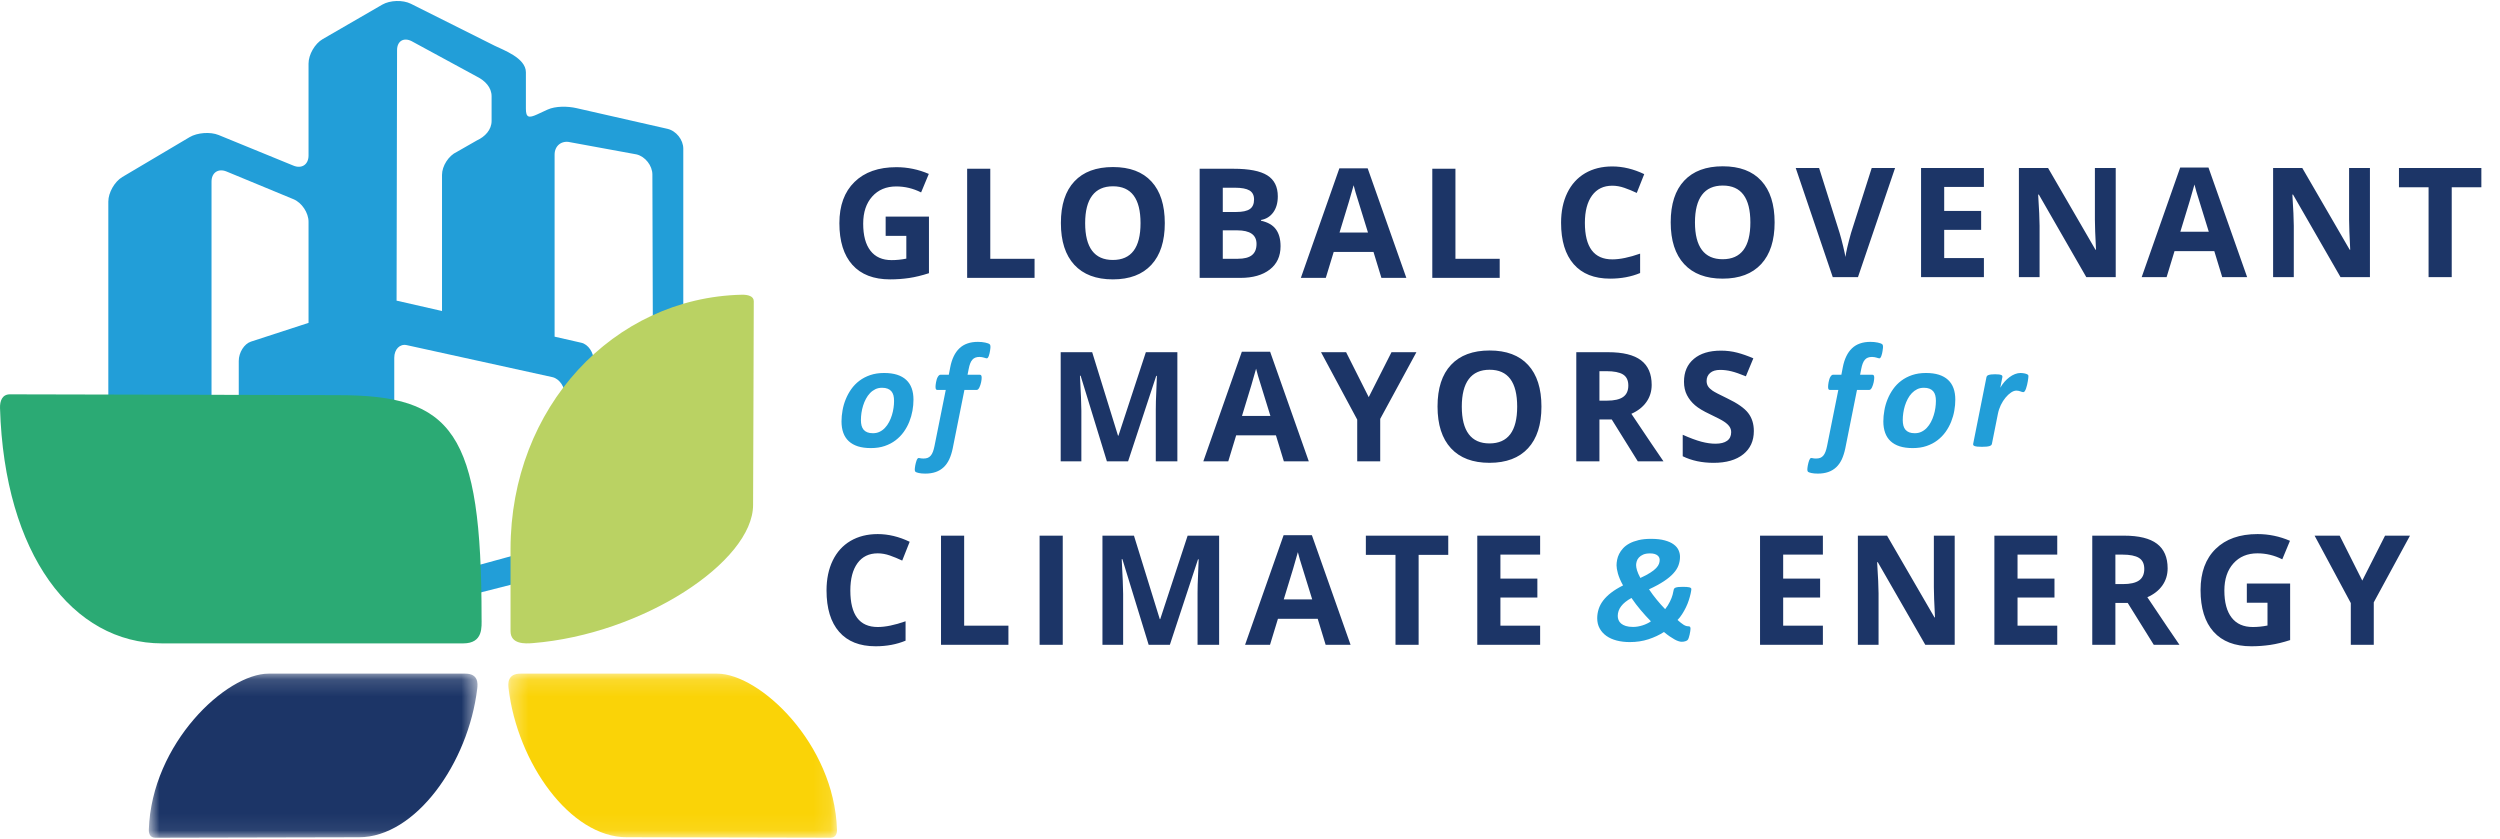 <svg xmlns="http://www.w3.org/2000/svg" viewBox="0 0 149 50" fill="none"><path fill-rule="evenodd" clip-rule="evenodd" d="M39.779 7.678L34.358 6.445C33.839 6.327 33.116 6.312 32.632 6.533L32.003 6.824C31.518 7.045 31.343 7.011 31.343 6.479V4.306C31.343 3.446 29.958 2.965 29.483 2.726L24.487 0.224C24.01 -0.014 23.244 0.009 22.783 0.276L19.226 2.335C18.765 2.602 18.389 3.256 18.389 3.788V9.272C18.389 9.805 17.985 10.076 17.492 9.873L13.028 8.046C12.536 7.845 11.758 7.902 11.3 8.174L7.289 10.551C6.831 10.823 6.456 11.481 6.456 12.013V26.459C6.456 26.991 6.819 27.668 7.263 27.963L11.326 30.656C11.77 30.951 12.532 31.015 13.019 30.8L14.23 30.266V32.676C14.23 33.179 14.553 33.709 14.95 33.853L22.222 36.502C22.618 36.647 23.274 36.679 23.678 36.577L34.653 33.779C35.058 33.675 35.389 33.179 35.389 32.676V31.016L39.816 29.365C40.315 29.18 40.724 28.592 40.724 28.059V8.861C40.724 8.328 40.298 7.796 39.779 7.678ZM18.389 19.243L14.956 20.361C14.556 20.491 14.23 21.009 14.23 21.513V27.968L13.492 28.298C13.005 28.515 12.607 28.258 12.607 27.726V10.82C12.607 10.288 13.01 10.019 13.502 10.222L17.494 11.874C17.986 12.078 18.389 12.68 18.389 13.213V19.243ZM23.665 2.984C23.666 2.452 24.055 2.212 24.531 2.452L28.434 4.571C28.91 4.811 29.299 5.206 29.299 5.739V7.207C29.299 7.74 28.903 8.151 28.418 8.372L27.225 9.054C26.74 9.275 26.344 9.891 26.344 10.424V18.536L23.681 17.928C23.668 17.926 23.65 17.926 23.636 17.923L23.665 2.984ZM33.675 31.357C33.675 31.864 33.341 32.364 32.933 32.469L24.301 34.838C24.295 34.839 24.24 34.849 24.24 34.849C23.832 34.953 23.498 34.623 23.498 34.116V21.323C23.498 20.816 23.833 20.477 24.243 20.57L32.929 22.479C33.34 22.572 33.675 23.064 33.675 23.571V31.357ZM38.929 26.43C38.929 26.962 38.525 27.562 38.031 27.762L35.389 28.789V21.513C35.389 21.009 35.056 20.521 34.651 20.429L33.054 20.065V9.215C33.054 8.683 33.477 8.351 33.994 8.479L37.941 9.203C38.459 9.33 38.882 9.872 38.882 10.404L38.929 26.43Z" fill="#229ED8"></path><g style="mix-blend-mode:multiply"><path fill-rule="evenodd" clip-rule="evenodd" d="M0.591 23.502C3.704 23.502 18.623 23.55 20.128 23.55C26.987 23.55 28.702 25.7 28.702 36.84C28.702 37.346 28.816 38.346 27.607 38.346H9.667C4.327 38.346 0.262 33.051 0.001 24.323C-0.012 23.905 0.127 23.502 0.591 23.502Z" fill="#2BAA74"></path></g><g style="mix-blend-mode:multiply"><path fill-rule="evenodd" clip-rule="evenodd" d="M44.925 17.952C44.925 19.984 44.884 29.109 44.884 30.092C44.884 33.467 38.322 37.803 31.742 38.331C31.303 38.367 30.428 38.406 30.428 37.616V32.738C30.428 24.254 36.586 17.737 44.208 17.566C44.574 17.558 44.925 17.648 44.925 17.952Z" fill="#BAD263"></path></g><mask id="mask0_2460_9106" style="mask-type:alpha" maskUnits="userSpaceOnUse" x="30" y="40" width="20" height="10"><path fill-rule="evenodd" clip-rule="evenodd" d="M30.296 40.148H49.886V49.929H30.296V40.148Z" fill="white"></path></mask><g mask="url(#mask0_2460_9106)"><path fill-rule="evenodd" clip-rule="evenodd" d="M49.499 49.929C47.467 49.929 38.342 49.901 37.359 49.901C33.984 49.901 30.84 45.474 30.311 41.035C30.276 40.738 30.237 40.148 31.026 40.148H42.741C45.271 40.148 49.714 44.302 49.885 49.445C49.893 49.691 49.803 49.929 49.499 49.929Z" fill="#FAD307"></path></g><mask id="mask1_2460_9106" style="mask-type:alpha" maskUnits="userSpaceOnUse" x="8" y="40" width="21" height="10"><path fill-rule="evenodd" clip-rule="evenodd" d="M8.869 40.148H28.459V49.929H8.869V40.148Z" fill="white"></path></mask><g mask="url(#mask1_2460_9106)"><path fill-rule="evenodd" clip-rule="evenodd" d="M9.255 49.929C11.288 49.929 20.413 49.901 21.395 49.901C24.771 49.901 27.915 45.474 28.444 41.035C28.479 40.738 28.518 40.148 27.729 40.148H16.014C13.483 40.148 9.04 44.302 8.87 49.445C8.861 49.691 8.952 49.929 9.255 49.929Z" fill="#1C3567"></path></g><path fill-rule="evenodd" clip-rule="evenodd" d="M101.02 13.257C101.02 13.983 101.158 14.531 101.434 14.898C101.71 15.266 102.122 15.45 102.67 15.45C103.771 15.45 104.322 14.719 104.322 13.257C104.322 11.791 103.774 11.059 102.679 11.059C102.13 11.059 101.717 11.243 101.439 11.613C101.16 11.982 101.02 12.53 101.02 13.257ZM105.767 13.257C105.767 14.333 105.5 15.161 104.966 15.739C104.432 16.317 103.667 16.607 102.67 16.607C101.674 16.607 100.909 16.317 100.375 15.739C99.841 15.161 99.574 14.331 99.574 13.248C99.574 12.165 99.842 11.338 100.378 10.768C100.913 10.197 101.68 9.911 102.679 9.911C103.679 9.911 104.444 10.198 104.973 10.774C105.503 11.35 105.767 12.177 105.767 13.257ZM94.886 11.652C95.171 11.263 95.573 11.068 96.092 11.068C96.329 11.068 96.57 11.111 96.817 11.197C97.063 11.283 97.308 11.383 97.551 11.499L97.996 10.378C97.358 10.073 96.723 9.92 96.092 9.92C95.472 9.92 94.931 10.056 94.47 10.326C94.009 10.599 93.655 10.989 93.409 11.498C93.163 12.005 93.04 12.598 93.04 13.274C93.04 14.348 93.291 15.172 93.792 15.745C94.293 16.32 95.017 16.607 95.963 16.607C96.621 16.607 97.217 16.495 97.751 16.273V15.116C97.101 15.345 96.548 15.459 96.092 15.459C95.003 15.459 94.459 14.734 94.459 13.283C94.459 12.587 94.601 12.043 94.886 11.652ZM65.089 14.943C64.813 14.575 64.675 14.028 64.675 13.301C64.675 12.574 64.815 12.026 65.094 11.658C65.372 11.287 65.786 11.103 66.334 11.103C67.429 11.103 67.976 11.836 67.976 13.301C67.976 14.763 67.426 15.494 66.326 15.494C65.777 15.494 65.365 15.31 65.089 14.943ZM68.621 15.784C69.155 15.205 69.422 14.378 69.422 13.301C69.422 12.222 69.158 11.394 68.628 10.819C68.099 10.243 67.334 9.956 66.334 9.956C65.335 9.956 64.567 10.241 64.033 10.812C63.497 11.383 63.229 12.209 63.229 13.292C63.229 14.375 63.496 15.205 64.03 15.784C64.564 16.362 65.329 16.651 66.326 16.651C67.322 16.651 68.087 16.362 68.621 15.784ZM52.785 12.91H55.366V16.282C54.947 16.418 54.553 16.514 54.185 16.569C53.815 16.623 53.438 16.651 53.052 16.651C52.071 16.651 51.321 16.363 50.803 15.786C50.286 15.209 50.027 14.38 50.027 13.301C50.027 12.251 50.327 11.432 50.928 10.845C51.528 10.258 52.361 9.964 53.426 9.964C54.093 9.964 54.736 10.098 55.357 10.365L54.898 11.468C54.424 11.23 53.93 11.112 53.417 11.112C52.821 11.112 52.343 11.312 51.984 11.713C51.626 12.113 51.446 12.651 51.446 13.328C51.446 14.033 51.59 14.572 51.88 14.944C52.169 15.317 52.589 15.503 53.141 15.503C53.428 15.503 53.721 15.474 54.017 15.414V14.057H52.785V12.91ZM57.642 16.562V10.058H59.021V15.423H61.66V16.562H57.642ZM72.878 13.728V15.423H73.776C74.157 15.423 74.437 15.35 74.617 15.205C74.798 15.06 74.889 14.838 74.889 14.538C74.889 13.998 74.504 13.728 73.732 13.728H72.878ZM72.878 12.634H73.679C74.052 12.634 74.323 12.576 74.49 12.46C74.658 12.345 74.742 12.153 74.742 11.886C74.742 11.637 74.65 11.458 74.469 11.35C74.286 11.242 73.997 11.188 73.603 11.188H72.878V12.634ZM71.499 10.058H73.523C74.446 10.058 75.115 10.19 75.531 10.451C75.949 10.714 76.157 11.132 76.157 11.704C76.157 12.093 76.065 12.411 75.884 12.66C75.7 12.91 75.458 13.059 75.156 13.11V13.154C75.568 13.246 75.866 13.418 76.047 13.67C76.231 13.922 76.321 14.258 76.321 14.676C76.321 15.269 76.107 15.732 75.679 16.064C75.25 16.396 74.668 16.562 73.933 16.562H71.499V10.058ZM80.795 11.477C80.85 11.661 81.095 12.454 81.531 13.857H79.836C80.299 12.36 80.579 11.421 80.677 11.041C80.701 11.148 80.74 11.293 80.795 11.477ZM81.86 15.014L82.332 16.562H83.818L81.513 10.031H79.827L77.531 16.562H79.017L79.489 15.014H81.86ZM85.365 16.562V10.058H86.744V15.423H89.382V16.562H85.365ZM112.946 10.013H111.554L110.322 13.884C110.132 14.566 110.021 15.043 109.989 15.316C109.971 15.198 109.924 14.986 109.853 14.683C109.78 14.378 109.71 14.112 109.641 13.884L108.418 10.013H107.025L109.232 16.517H110.735L112.946 10.013ZM118.241 16.517H114.495V10.014H118.241V11.143H115.874V12.572H118.076V13.701H115.874V15.379H118.241V16.517ZM124.343 16.517H126.097V10.014H124.856V13.092C124.856 13.441 124.877 14.04 124.922 14.885H124.891L122.066 10.014H120.326V16.517H121.559V13.457C121.559 13.086 121.53 12.467 121.474 11.597H121.515L124.343 16.517ZM131.644 13.813C131.207 12.41 130.962 11.617 130.908 11.432C130.853 11.248 130.813 11.103 130.79 10.996C130.691 11.377 130.411 12.315 129.948 13.813H131.644ZM132.445 16.518L131.973 14.969H129.601L129.129 16.518H127.644L129.939 9.987H131.626L133.93 16.518H132.445ZM139.495 16.517H141.248V10.014H140.006V13.092C140.006 13.441 140.029 14.04 140.073 14.885H140.042L137.217 10.014H135.477V16.517H136.71V13.457C136.71 13.086 136.681 12.467 136.625 11.597H136.665L139.495 16.517ZM146.123 16.517H144.743V11.161H142.978V10.014H147.889V11.161H146.123V16.517ZM64.405 22.393L65.971 27.496H67.234L68.911 22.402H68.951C68.916 23.22 68.895 23.725 68.892 23.914C68.886 24.104 68.885 24.272 68.885 24.417V27.496H70.171V20.991H68.293L66.66 25.965H66.633L65.094 20.991H63.217V27.496H64.449V24.471C64.449 24.123 64.421 23.431 64.365 22.393H64.405ZM75.717 24.791C75.281 23.387 75.036 22.595 74.981 22.41C74.926 22.226 74.887 22.081 74.863 21.974C74.765 22.355 74.485 23.293 74.022 24.791H75.717ZM76.518 27.496L76.046 25.947H73.675L73.204 27.496H71.718L74.013 20.965H75.7L78.004 27.496H76.518ZM82.933 20.991L81.576 23.67L80.228 20.991H78.733L80.89 25.009V27.496H82.261V24.964L84.418 20.991H82.933ZM87.123 24.235C87.123 24.962 87.261 25.509 87.537 25.876C87.813 26.244 88.225 26.428 88.774 26.428C89.874 26.428 90.424 25.697 90.424 24.235C90.424 22.769 89.877 22.037 88.783 22.037C88.234 22.037 87.82 22.221 87.541 22.591C87.263 22.959 87.123 23.508 87.123 24.235ZM91.87 24.235C91.87 25.311 91.603 26.139 91.07 26.717C90.535 27.295 89.77 27.584 88.774 27.584C87.777 27.584 87.012 27.295 86.478 26.717C85.944 26.139 85.677 25.309 85.677 24.226C85.677 23.143 85.945 22.316 86.481 21.746C87.016 21.175 87.783 20.889 88.783 20.889C89.782 20.889 90.547 21.177 91.076 21.752C91.606 22.328 91.87 23.155 91.87 24.235ZM95.771 23.879H95.326V22.122H95.744C96.189 22.122 96.517 22.186 96.73 22.317C96.942 22.448 97.048 22.667 97.048 22.976C97.048 23.287 96.944 23.516 96.736 23.661C96.529 23.806 96.207 23.879 95.771 23.879ZM95.326 27.495V25H96.06L97.613 27.495H99.143C98.847 27.069 98.209 26.123 97.23 24.662C97.615 24.492 97.913 24.259 98.124 23.961C98.335 23.663 98.44 23.323 98.44 22.94C98.44 22.284 98.228 21.796 97.804 21.474C97.38 21.152 96.725 20.991 95.842 20.991H93.947V27.495H95.326ZM104.529 25.689C104.529 26.276 104.319 26.739 103.895 27.078C103.473 27.415 102.885 27.585 102.132 27.585C101.438 27.585 100.824 27.454 100.29 27.193V25.912C100.728 26.108 101.101 26.245 101.404 26.326C101.709 26.406 101.987 26.445 102.239 26.445C102.541 26.445 102.774 26.388 102.934 26.272C103.096 26.157 103.178 25.985 103.178 25.756C103.178 25.629 103.141 25.515 103.07 25.415C102.999 25.317 102.895 25.22 102.756 25.129C102.619 25.037 102.338 24.89 101.914 24.688C101.516 24.502 101.218 24.322 101.02 24.15C100.821 23.978 100.662 23.778 100.543 23.549C100.425 23.321 100.366 23.054 100.366 22.749C100.366 22.173 100.561 21.721 100.95 21.392C101.341 21.062 101.88 20.898 102.568 20.898C102.906 20.898 103.228 20.938 103.536 21.018C103.842 21.098 104.163 21.211 104.499 21.356L104.054 22.428C103.707 22.286 103.42 22.186 103.192 22.13C102.967 22.074 102.743 22.046 102.524 22.046C102.262 22.046 102.062 22.106 101.923 22.228C101.784 22.35 101.714 22.508 101.714 22.704C101.714 22.826 101.742 22.932 101.798 23.022C101.855 23.113 101.944 23.2 102.068 23.285C102.19 23.369 102.482 23.521 102.941 23.741C103.549 24.032 103.967 24.323 104.191 24.614C104.417 24.907 104.529 25.265 104.529 25.689ZM51.107 33.564C51.392 33.174 51.794 32.979 52.313 32.979C52.55 32.979 52.791 33.022 53.038 33.108C53.284 33.195 53.529 33.295 53.772 33.411L54.217 32.29C53.579 31.984 52.944 31.831 52.313 31.831C51.693 31.831 51.152 31.968 50.691 32.238C50.23 32.51 49.877 32.9 49.63 33.409C49.384 33.917 49.261 34.51 49.261 35.186C49.261 36.26 49.512 37.084 50.013 37.657C50.514 38.231 51.238 38.518 52.184 38.518C52.842 38.518 53.438 38.407 53.972 38.184V37.028C53.322 37.256 52.769 37.37 52.313 37.37C51.224 37.37 50.68 36.645 50.68 35.195C50.68 34.498 50.822 33.954 51.107 33.564ZM56.084 38.429V31.925H57.464V37.29H60.102V38.429H56.084ZM63.34 38.429H61.96V31.925H63.34V38.429ZM68.46 38.429L66.894 33.326H66.854C66.91 34.365 66.939 35.057 66.939 35.404V38.429H65.706V31.925H67.584L69.123 36.899H69.15L70.783 31.925H72.66V38.429H71.374V35.35C71.374 35.205 71.376 35.037 71.381 34.848C71.385 34.658 71.406 34.154 71.441 33.335H71.401L69.724 38.429H68.46ZM77.471 33.344C77.525 33.529 77.771 34.321 78.207 35.724H76.512C76.975 34.227 77.255 33.288 77.353 32.908C77.377 33.015 77.416 33.16 77.471 33.344ZM78.536 36.881L79.008 38.429H80.494L78.189 31.898H76.503L74.207 38.429H75.693L76.165 36.881H78.536ZM84.55 38.429H83.171V33.072H81.405V31.925H86.316V33.072H84.55V38.429ZM88.046 38.429H91.792V37.29H89.425V35.613H91.627V34.483H89.425V33.055H91.792V31.925H88.046V38.429ZM108.644 38.429H104.898V31.925H108.644V33.055H106.277V34.483H108.479V35.613H106.277V37.29H108.644V38.429ZM114.747 38.429H116.5V31.925H115.258V35.003C115.258 35.353 115.281 35.951 115.325 36.796H115.294L112.469 31.925H110.729V38.429H111.962V35.368C111.962 34.997 111.933 34.378 111.877 33.509H111.918L114.747 38.429ZM122.612 38.429H118.865V31.925H122.612V33.055H120.245V34.483H122.447V35.613H120.245V37.29H122.612V38.429ZM126.523 34.812H126.077V33.055H126.496C126.94 33.055 127.269 33.12 127.481 33.25C127.693 33.382 127.799 33.6 127.799 33.909C127.799 34.221 127.695 34.449 127.488 34.594C127.28 34.739 126.959 34.812 126.523 34.812ZM126.077 38.429V35.933H126.811L128.364 38.429H129.895C129.598 38.002 128.96 37.057 127.982 35.595C128.367 35.426 128.665 35.192 128.876 34.895C129.087 34.596 129.191 34.256 129.191 33.873C129.191 33.218 128.98 32.729 128.555 32.407C128.131 32.086 127.477 31.925 126.593 31.925H124.699V38.429H126.077ZM133.911 34.777H136.492V38.149C136.073 38.285 135.679 38.381 135.311 38.436C134.94 38.49 134.563 38.518 134.178 38.518C133.196 38.518 132.447 38.23 131.929 37.653C131.412 37.076 131.153 36.247 131.153 35.168C131.153 34.118 131.453 33.3 132.055 32.712C132.654 32.125 133.486 31.831 134.552 31.831C135.219 31.831 135.862 31.965 136.482 32.232L136.024 33.335C135.55 33.097 135.056 32.979 134.542 32.979C133.947 32.979 133.468 33.18 133.11 33.58C132.751 33.98 132.572 34.518 132.572 35.195C132.572 35.9 132.717 36.44 133.006 36.811C133.294 37.184 133.716 37.37 134.267 37.37C134.554 37.37 134.847 37.341 135.143 37.281V35.924H133.911V34.777ZM142.149 31.925L140.792 34.603L139.445 31.925H137.95L140.108 35.942V38.429H141.477V35.898L143.635 31.925H142.149Z" fill="#1C3567"></path><path fill-rule="evenodd" clip-rule="evenodd" d="M112.221 20.765C112.227 20.724 112.229 20.695 112.229 20.678C112.229 20.639 112.225 20.606 112.218 20.58C112.21 20.553 112.197 20.533 112.18 20.517C112.162 20.5 112.128 20.482 112.081 20.464C112.035 20.446 111.98 20.43 111.916 20.418C111.854 20.404 111.785 20.394 111.708 20.386C111.631 20.379 111.554 20.375 111.476 20.375C111.246 20.375 111.038 20.407 110.856 20.471C110.673 20.534 110.514 20.63 110.38 20.758C110.246 20.885 110.131 21.044 110.04 21.234C109.948 21.423 109.878 21.643 109.831 21.892L109.746 22.333H109.256C109.218 22.333 109.184 22.347 109.157 22.375C109.128 22.403 109.103 22.438 109.078 22.482C109.054 22.525 109.036 22.574 109.021 22.628C109.006 22.683 108.993 22.737 108.982 22.791C108.973 22.844 108.965 22.895 108.961 22.942C108.956 22.989 108.954 23.028 108.954 23.058C108.954 23.129 108.964 23.177 108.982 23.203C109.002 23.228 109.03 23.24 109.065 23.24H109.564L108.892 26.586C108.865 26.719 108.834 26.833 108.798 26.926C108.763 27.02 108.719 27.095 108.669 27.155C108.619 27.215 108.559 27.258 108.49 27.287C108.419 27.314 108.337 27.328 108.242 27.328C108.198 27.328 108.161 27.327 108.133 27.324C108.108 27.322 108.085 27.318 108.065 27.314L108.06 27.314C108.04 27.308 108.02 27.305 108.002 27.302C107.984 27.299 107.967 27.297 107.949 27.297C107.921 27.297 107.898 27.312 107.877 27.34C107.857 27.368 107.839 27.404 107.822 27.449C107.805 27.493 107.79 27.542 107.778 27.595C107.764 27.649 107.753 27.7 107.744 27.749C107.735 27.797 107.728 27.843 107.724 27.885C107.718 27.927 107.717 27.956 107.717 27.974C107.717 28.012 107.719 28.042 107.726 28.063C107.732 28.083 107.742 28.102 107.757 28.12C107.786 28.144 107.853 28.168 107.958 28.192C108.061 28.216 108.19 28.227 108.345 28.227C108.576 28.227 108.783 28.195 108.965 28.132C109.148 28.068 109.306 27.973 109.439 27.847C109.573 27.721 109.683 27.564 109.771 27.378C109.857 27.191 109.926 26.974 109.978 26.728L110.676 23.24H111.405C111.439 23.24 111.468 23.226 111.497 23.198C111.524 23.17 111.549 23.133 111.57 23.089C111.59 23.044 111.61 22.995 111.628 22.942C111.646 22.889 111.66 22.834 111.672 22.779C111.684 22.725 111.693 22.673 111.696 22.626C111.702 22.579 111.704 22.54 111.704 22.511C111.704 22.448 111.695 22.403 111.677 22.375C111.659 22.347 111.628 22.333 111.583 22.333H110.862L110.929 21.994C110.953 21.867 110.982 21.757 111.018 21.665C111.053 21.573 111.097 21.498 111.147 21.441C111.198 21.382 111.257 21.34 111.327 21.314C111.397 21.287 111.479 21.273 111.575 21.273C111.628 21.273 111.678 21.278 111.723 21.287C111.77 21.296 111.81 21.306 111.846 21.316C111.876 21.325 111.904 21.333 111.929 21.341L111.942 21.345C111.97 21.354 111.992 21.358 112.01 21.358C112.035 21.358 112.056 21.344 112.077 21.316C112.098 21.288 112.116 21.251 112.132 21.204C112.149 21.159 112.163 21.109 112.175 21.056C112.186 21.003 112.196 20.951 112.203 20.9C112.211 20.849 112.218 20.804 112.221 20.765ZM115.342 23.562C115.368 23.659 115.38 23.77 115.38 23.894C115.38 24.028 115.369 24.167 115.349 24.312C115.328 24.457 115.296 24.602 115.25 24.746C115.206 24.89 115.151 25.027 115.082 25.155C115.013 25.285 114.933 25.398 114.839 25.498C114.747 25.597 114.64 25.676 114.521 25.733C114.403 25.792 114.269 25.82 114.12 25.82C113.99 25.82 113.88 25.803 113.789 25.767C113.699 25.732 113.625 25.68 113.567 25.614C113.51 25.546 113.468 25.465 113.442 25.366C113.417 25.269 113.404 25.157 113.404 25.033C113.404 24.899 113.415 24.76 113.436 24.612C113.456 24.466 113.489 24.321 113.533 24.179C113.578 24.037 113.635 23.9 113.703 23.772C113.772 23.642 113.851 23.529 113.946 23.431C114.039 23.333 114.145 23.256 114.263 23.197C114.381 23.14 114.514 23.111 114.663 23.111C114.794 23.111 114.905 23.129 114.995 23.165C115.085 23.2 115.159 23.251 115.218 23.318C115.275 23.384 115.316 23.466 115.342 23.562ZM116.476 24.477C116.517 24.252 116.536 24.032 116.536 23.818C116.536 23.563 116.501 23.337 116.43 23.14C116.359 22.943 116.25 22.776 116.105 22.642C115.96 22.507 115.779 22.405 115.56 22.334C115.342 22.265 115.084 22.23 114.783 22.23C114.479 22.23 114.204 22.272 113.961 22.355C113.717 22.438 113.502 22.551 113.314 22.693C113.125 22.835 112.963 23.002 112.828 23.194C112.694 23.384 112.583 23.587 112.497 23.801C112.411 24.014 112.347 24.234 112.309 24.459C112.267 24.684 112.247 24.904 112.247 25.118C112.247 25.373 112.284 25.599 112.355 25.796C112.426 25.993 112.534 26.16 112.679 26.294C112.825 26.429 113.006 26.532 113.225 26.602C113.442 26.671 113.701 26.706 114.001 26.706C114.306 26.706 114.581 26.664 114.824 26.581C115.066 26.498 115.283 26.385 115.471 26.241C115.659 26.097 115.821 25.931 115.957 25.742C116.091 25.554 116.201 25.352 116.288 25.137C116.374 24.922 116.437 24.702 116.476 24.477ZM120.894 22.422C120.894 22.442 120.892 22.479 120.885 22.533C120.879 22.586 120.87 22.648 120.858 22.72C120.847 22.791 120.832 22.865 120.814 22.939C120.796 23.016 120.777 23.086 120.753 23.151C120.732 23.216 120.707 23.269 120.679 23.311C120.65 23.353 120.62 23.373 120.586 23.373C120.56 23.373 120.533 23.368 120.507 23.358L120.502 23.356C120.476 23.347 120.448 23.337 120.418 23.327C120.385 23.317 120.349 23.306 120.312 23.295C120.273 23.286 120.228 23.28 120.178 23.28C120.077 23.28 119.97 23.318 119.854 23.396C119.741 23.473 119.632 23.575 119.528 23.701C119.424 23.826 119.331 23.973 119.249 24.14C119.169 24.309 119.11 24.484 119.074 24.668L118.718 26.452C118.713 26.482 118.698 26.507 118.676 26.531C118.653 26.552 118.62 26.57 118.574 26.586C118.528 26.601 118.467 26.611 118.393 26.619C118.319 26.626 118.229 26.63 118.122 26.63C118.013 26.63 117.922 26.626 117.852 26.619C117.783 26.611 117.728 26.601 117.689 26.586C117.648 26.57 117.622 26.552 117.611 26.531C117.599 26.507 117.595 26.482 117.601 26.452L118.393 22.479C118.399 22.45 118.413 22.423 118.434 22.402C118.454 22.379 118.484 22.361 118.525 22.349C118.565 22.334 118.617 22.325 118.68 22.317C118.744 22.309 118.821 22.306 118.91 22.306C119.001 22.306 119.077 22.309 119.134 22.317C119.192 22.325 119.237 22.334 119.27 22.349C119.303 22.361 119.324 22.379 119.335 22.402C119.345 22.423 119.347 22.45 119.341 22.479L119.217 23.111C119.288 22.984 119.371 22.866 119.463 22.76C119.558 22.653 119.656 22.56 119.762 22.482C119.867 22.403 119.976 22.341 120.089 22.297C120.201 22.253 120.313 22.23 120.423 22.23C120.467 22.23 120.512 22.233 120.558 22.239C120.604 22.245 120.647 22.253 120.688 22.261C120.726 22.27 120.762 22.281 120.794 22.295C120.825 22.308 120.849 22.322 120.867 22.337C120.885 22.355 120.894 22.383 120.894 22.422ZM53.249 23.562C53.274 23.659 53.286 23.77 53.286 23.894C53.286 24.028 53.276 24.167 53.255 24.312C53.235 24.457 53.202 24.602 53.157 24.746C53.113 24.89 53.057 25.027 52.988 25.155C52.92 25.285 52.84 25.398 52.745 25.498C52.653 25.597 52.546 25.676 52.428 25.733C52.309 25.792 52.176 25.82 52.027 25.82C51.897 25.82 51.786 25.803 51.696 25.767C51.605 25.732 51.532 25.68 51.473 25.614C51.416 25.546 51.374 25.465 51.348 25.366C51.324 25.269 51.311 25.157 51.311 25.033C51.311 24.899 51.322 24.76 51.342 24.612C51.363 24.466 51.396 24.321 51.44 24.179C51.484 24.037 51.541 23.9 51.609 23.772C51.678 23.642 51.758 23.529 51.852 23.431C51.944 23.333 52.051 23.256 52.17 23.197C52.288 23.14 52.421 23.111 52.57 23.111C52.701 23.111 52.811 23.129 52.902 23.165C52.992 23.2 53.066 23.251 53.124 23.318C53.181 23.384 53.223 23.466 53.249 23.562ZM54.383 24.477C54.424 24.252 54.443 24.032 54.443 23.818C54.443 23.563 54.407 23.337 54.336 23.14C54.265 22.943 54.157 22.776 54.011 22.642C53.867 22.507 53.685 22.405 53.466 22.334C53.249 22.265 52.99 22.23 52.69 22.23C52.385 22.23 52.11 22.272 51.867 22.355C51.624 22.438 51.408 22.551 51.22 22.693C51.032 22.835 50.87 23.002 50.734 23.194C50.6 23.384 50.49 23.587 50.404 23.801C50.317 24.014 50.254 24.234 50.215 24.459C50.174 24.684 50.154 24.904 50.154 25.118C50.154 25.373 50.19 25.599 50.261 25.796C50.332 25.993 50.441 26.16 50.586 26.294C50.731 26.429 50.913 26.532 51.131 26.602C51.348 26.671 51.607 26.706 51.907 26.706C52.212 26.706 52.487 26.664 52.73 26.581C52.973 26.498 53.189 26.385 53.377 26.241C53.566 26.097 53.728 25.931 53.863 25.742C53.997 25.554 54.108 25.352 54.194 25.137C54.28 24.922 54.343 24.702 54.383 24.477ZM59.032 20.678C59.032 20.695 59.03 20.724 59.025 20.765C59.021 20.804 59.015 20.849 59.007 20.9C59 20.951 58.99 21.003 58.978 21.056C58.967 21.109 58.952 21.159 58.935 21.204C58.919 21.251 58.901 21.288 58.88 21.316C58.86 21.344 58.838 21.358 58.814 21.358C58.796 21.358 58.773 21.354 58.745 21.345L58.73 21.34C58.706 21.333 58.678 21.325 58.649 21.316C58.613 21.306 58.573 21.296 58.526 21.287C58.481 21.278 58.431 21.273 58.377 21.273C58.282 21.273 58.201 21.287 58.131 21.314C58.061 21.34 58.001 21.382 57.951 21.441C57.9 21.498 57.857 21.573 57.822 21.665C57.786 21.757 57.757 21.867 57.733 21.994L57.666 22.333H58.387C58.431 22.333 58.462 22.347 58.48 22.375C58.498 22.403 58.507 22.448 58.507 22.511C58.507 22.54 58.505 22.579 58.5 22.626C58.496 22.673 58.487 22.725 58.475 22.779C58.464 22.834 58.449 22.889 58.431 22.942C58.413 22.995 58.394 23.044 58.373 23.089C58.353 23.133 58.328 23.17 58.3 23.198C58.272 23.226 58.242 23.24 58.209 23.24H57.479L56.781 26.728C56.73 26.974 56.661 27.191 56.574 27.378C56.486 27.564 56.376 27.721 56.242 27.847C56.109 27.973 55.951 28.068 55.768 28.132C55.587 28.195 55.379 28.227 55.148 28.227C54.994 28.227 54.865 28.216 54.761 28.192C54.657 28.168 54.59 28.144 54.561 28.12C54.545 28.102 54.536 28.083 54.529 28.063C54.523 28.042 54.52 28.012 54.52 27.974C54.52 27.956 54.522 27.927 54.528 27.885C54.531 27.843 54.538 27.797 54.547 27.749C54.556 27.7 54.567 27.649 54.581 27.595C54.593 27.542 54.608 27.493 54.626 27.449C54.642 27.404 54.66 27.368 54.681 27.34C54.701 27.312 54.725 27.297 54.752 27.297C54.77 27.297 54.787 27.299 54.805 27.302C54.823 27.305 54.843 27.308 54.863 27.314L54.868 27.314C54.888 27.318 54.911 27.322 54.937 27.324C54.965 27.327 55.001 27.328 55.045 27.328C55.141 27.328 55.223 27.314 55.293 27.287C55.362 27.258 55.422 27.215 55.472 27.155C55.523 27.095 55.566 27.02 55.602 26.926C55.637 26.833 55.668 26.719 55.695 26.586L56.367 23.24H55.868C55.833 23.24 55.805 23.228 55.786 23.203C55.767 23.177 55.757 23.129 55.757 23.058C55.757 23.028 55.759 22.989 55.764 22.942C55.768 22.895 55.776 22.844 55.786 22.791C55.797 22.737 55.809 22.683 55.824 22.628C55.839 22.574 55.858 22.525 55.882 22.482C55.906 22.438 55.931 22.403 55.96 22.375C55.987 22.347 56.022 22.333 56.06 22.333H56.549L56.634 21.892C56.681 21.643 56.751 21.423 56.843 21.234C56.934 21.044 57.048 20.885 57.183 20.758C57.318 20.63 57.476 20.534 57.66 20.471C57.841 20.407 58.048 20.375 58.28 20.375C58.357 20.375 58.434 20.379 58.511 20.386C58.588 20.394 58.658 20.404 58.72 20.418C58.783 20.43 58.838 20.446 58.885 20.464C58.932 20.482 58.965 20.5 58.983 20.517C59 20.533 59.013 20.553 59.021 20.58C59.028 20.606 59.032 20.639 59.032 20.678ZM98.359 34.132C98.21 34.229 98.012 34.334 97.766 34.446C97.718 34.358 97.678 34.275 97.645 34.202C97.612 34.128 97.587 34.058 97.567 33.995C97.548 33.931 97.534 33.873 97.525 33.821C97.517 33.769 97.512 33.723 97.512 33.681C97.512 33.613 97.523 33.538 97.548 33.456C97.572 33.375 97.614 33.299 97.677 33.23C97.739 33.16 97.823 33.101 97.93 33.054C98.037 33.007 98.173 32.983 98.34 32.983C98.452 32.983 98.546 32.994 98.62 33.018C98.694 33.042 98.753 33.073 98.797 33.112C98.843 33.15 98.873 33.193 98.891 33.239C98.909 33.284 98.917 33.328 98.917 33.37C98.917 33.447 98.904 33.525 98.875 33.604C98.847 33.682 98.791 33.766 98.709 33.855C98.626 33.944 98.509 34.036 98.359 34.132ZM96.876 35.874C96.98 35.792 97.1 35.712 97.236 35.639C97.322 35.766 97.411 35.891 97.503 36.01C97.595 36.131 97.689 36.247 97.786 36.362C97.882 36.476 97.981 36.588 98.081 36.7C98.182 36.811 98.286 36.922 98.393 37.031C98.324 37.082 98.249 37.127 98.163 37.166C98.08 37.207 97.99 37.242 97.896 37.272C97.804 37.301 97.709 37.324 97.612 37.341C97.516 37.357 97.421 37.365 97.329 37.365C97.158 37.365 97.014 37.346 96.898 37.309C96.782 37.272 96.689 37.223 96.618 37.163C96.546 37.102 96.496 37.032 96.464 36.953C96.433 36.874 96.418 36.794 96.418 36.711C96.418 36.607 96.435 36.506 96.469 36.408C96.503 36.311 96.553 36.218 96.621 36.131C96.686 36.043 96.772 35.957 96.876 35.874ZM98.246 38.101C98.586 37.99 98.896 37.845 99.172 37.667C99.296 37.772 99.412 37.859 99.518 37.932C99.625 38.005 99.721 38.065 99.807 38.112C99.894 38.16 99.972 38.195 100.044 38.216C100.114 38.24 100.177 38.25 100.231 38.25C100.308 38.25 100.378 38.24 100.442 38.219C100.506 38.199 100.551 38.175 100.578 38.148C100.604 38.121 100.628 38.078 100.648 38.017C100.669 37.956 100.687 37.892 100.702 37.823C100.717 37.755 100.729 37.688 100.74 37.62C100.75 37.554 100.755 37.505 100.755 37.476C100.755 37.417 100.744 37.376 100.724 37.356C100.704 37.335 100.663 37.325 100.604 37.325C100.523 37.325 100.436 37.295 100.339 37.234C100.243 37.173 100.123 37.078 99.981 36.951C100.079 36.851 100.17 36.736 100.252 36.606C100.335 36.478 100.412 36.341 100.482 36.197C100.552 36.053 100.608 35.912 100.652 35.775C100.697 35.636 100.734 35.504 100.762 35.378C100.789 35.252 100.804 35.163 100.804 35.111C100.804 35.059 100.763 35.024 100.681 35.004C100.6 34.985 100.475 34.976 100.306 34.976C100.196 34.976 100.107 34.979 100.038 34.986C99.967 34.995 99.912 35.005 99.87 35.02C99.828 35.035 99.798 35.056 99.781 35.083C99.763 35.109 99.751 35.147 99.743 35.196C99.735 35.245 99.716 35.328 99.688 35.446C99.658 35.562 99.605 35.699 99.527 35.857C99.451 36.014 99.356 36.164 99.243 36.306C99.181 36.24 99.121 36.175 99.062 36.111C99.036 36.082 99.008 36.053 98.981 36.024C98.898 35.93 98.817 35.836 98.74 35.741C98.662 35.646 98.586 35.548 98.51 35.447C98.435 35.347 98.359 35.238 98.281 35.123C98.635 34.96 98.929 34.8 99.167 34.642C99.404 34.485 99.594 34.328 99.736 34.17C99.879 34.013 99.98 33.853 100.039 33.69C100.099 33.527 100.128 33.358 100.128 33.183C100.128 33.05 100.1 32.919 100.041 32.789C99.984 32.661 99.887 32.546 99.752 32.447C99.617 32.347 99.44 32.267 99.219 32.207C98.997 32.145 98.724 32.115 98.402 32.115C98.117 32.115 97.87 32.14 97.659 32.191C97.448 32.242 97.266 32.308 97.113 32.391C96.961 32.474 96.835 32.57 96.736 32.678C96.636 32.786 96.558 32.899 96.499 33.017C96.442 33.133 96.401 33.251 96.38 33.367C96.357 33.484 96.346 33.594 96.346 33.694C96.346 33.754 96.353 33.825 96.366 33.908C96.38 33.991 96.401 34.083 96.428 34.184C96.457 34.285 96.496 34.395 96.546 34.513C96.597 34.632 96.659 34.758 96.734 34.891C96.455 35.031 96.218 35.175 96.024 35.325C95.829 35.475 95.671 35.632 95.547 35.794C95.424 35.957 95.335 36.127 95.279 36.303C95.223 36.48 95.194 36.66 95.194 36.844C95.194 37.073 95.242 37.275 95.339 37.451C95.435 37.628 95.569 37.777 95.74 37.899C95.909 38.02 96.114 38.112 96.353 38.175C96.592 38.237 96.852 38.268 97.134 38.268C97.534 38.268 97.905 38.213 98.246 38.101Z" fill="#229ED8"></path></svg>